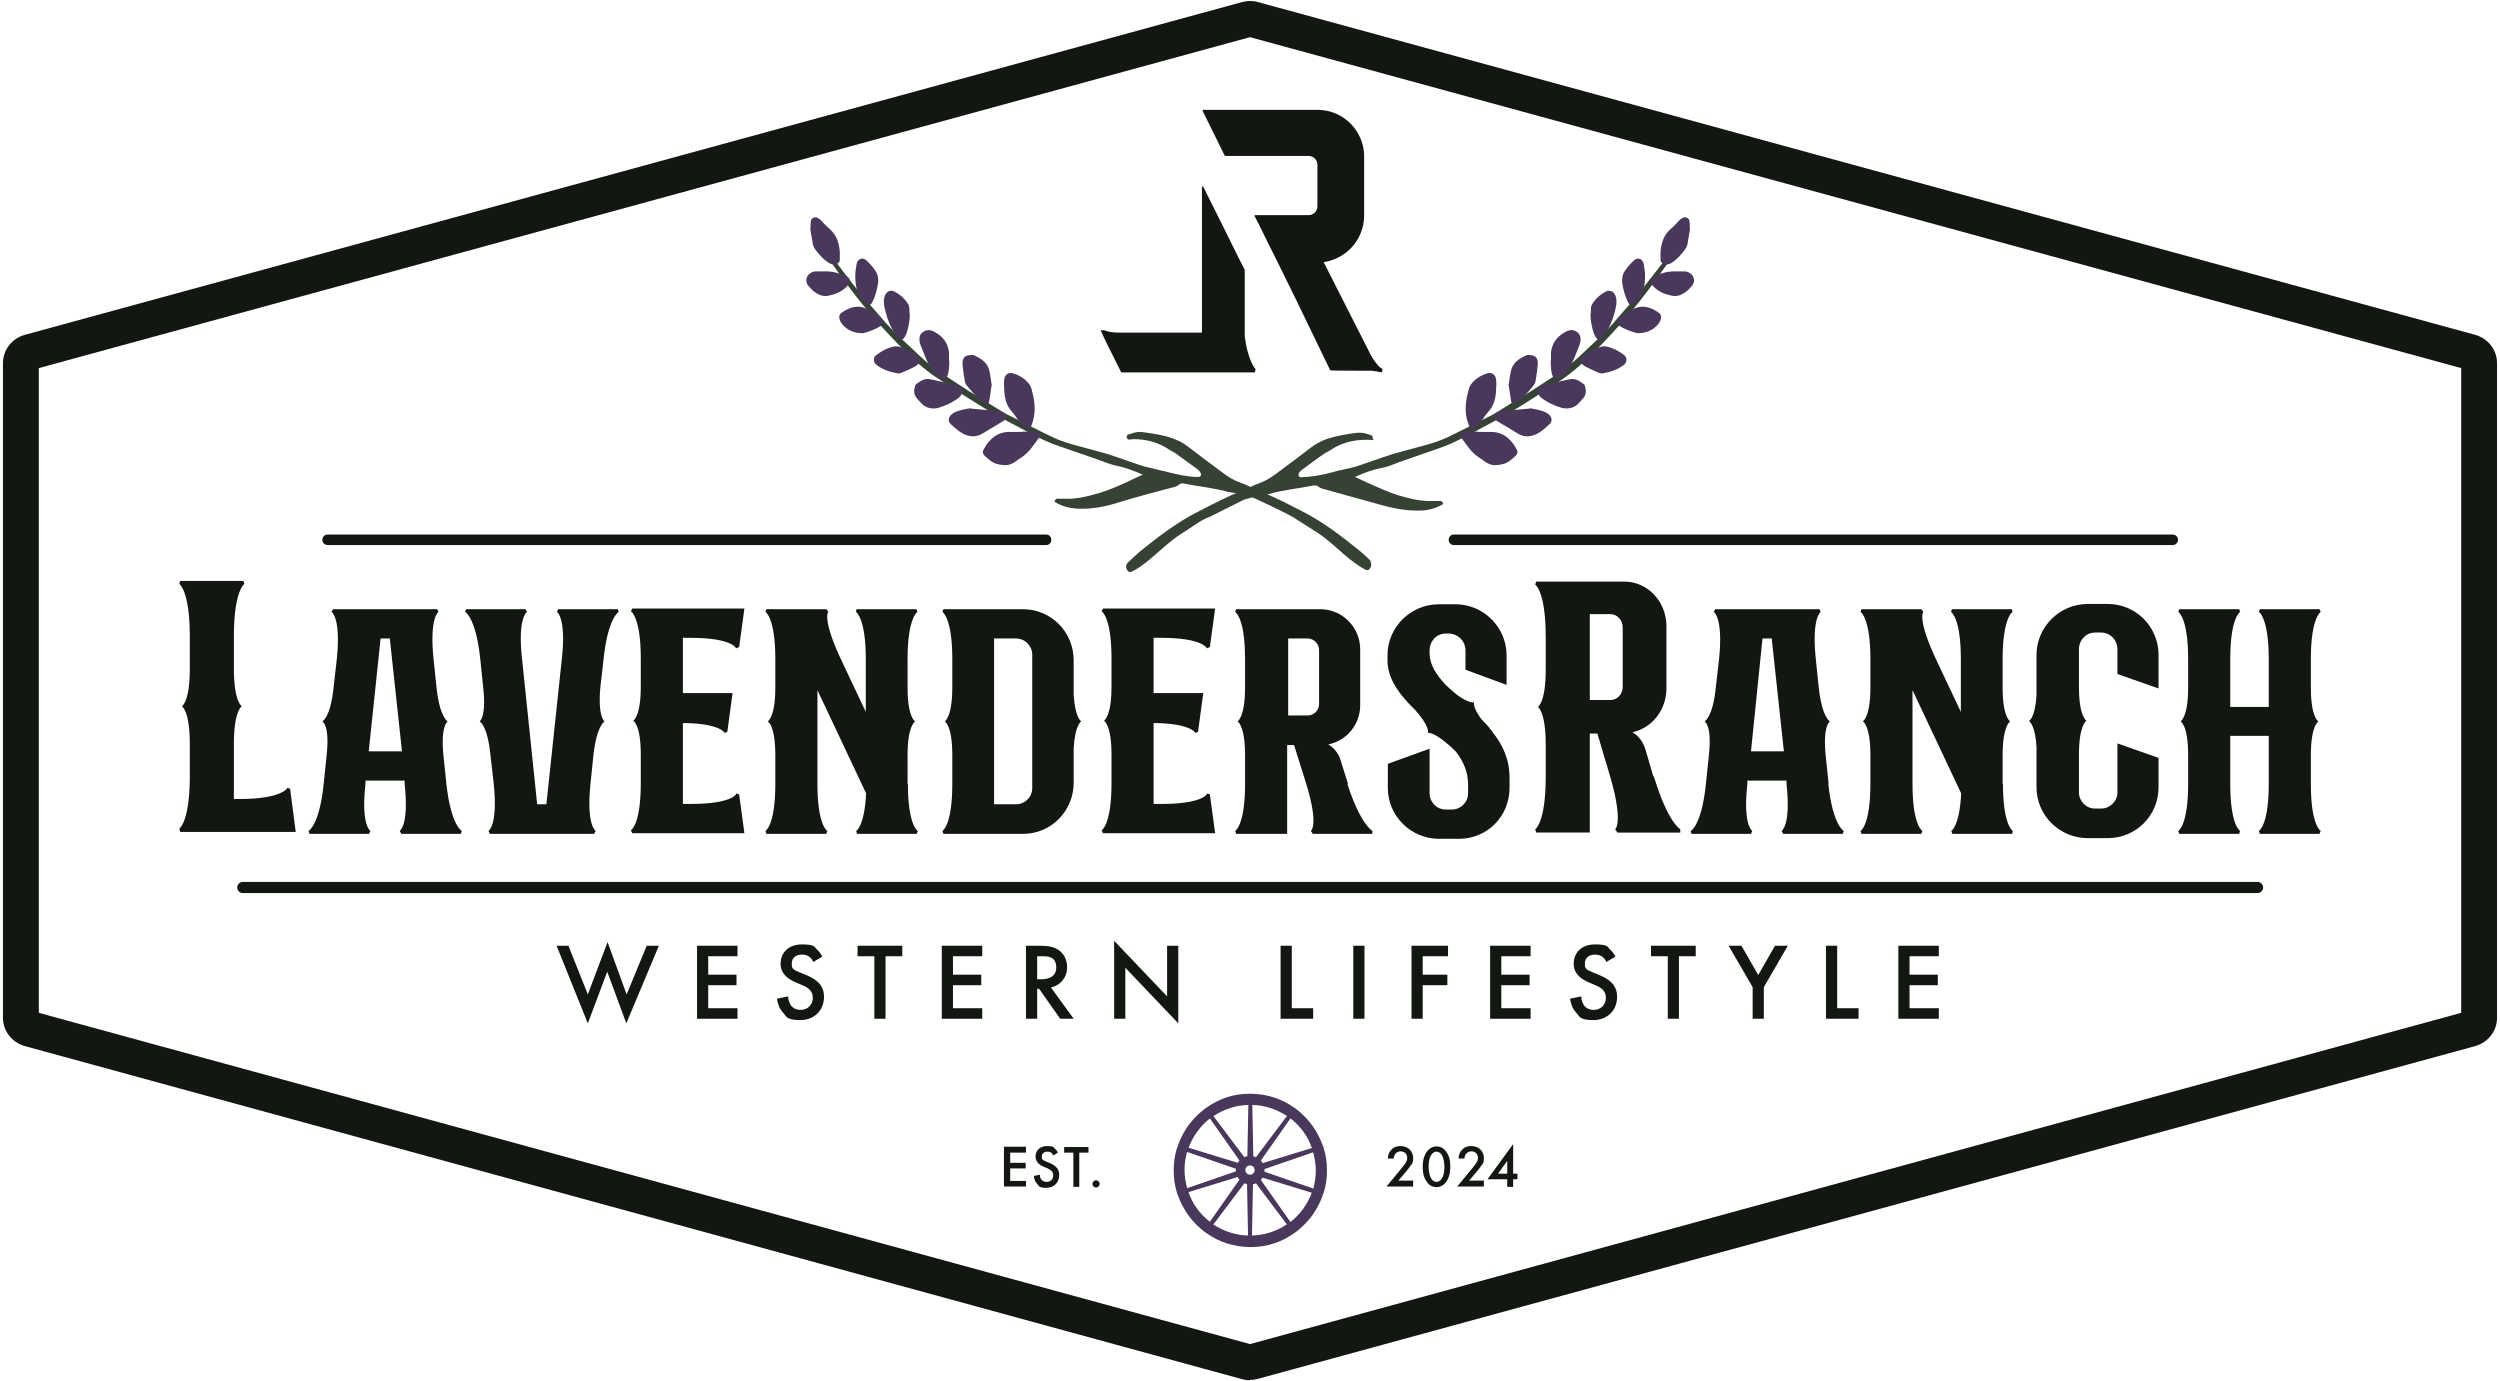 <?xml version="1.0" encoding="UTF-8"?>
<svg xmlns="http://www.w3.org/2000/svg" version="1.1" viewBox="0 0 760 419.9">
  <defs>
    <style>
      .cls-1 {
        fill: none;
      }

      .cls-2 {
        fill: #121712;
      }

      .cls-3 {
        fill: #49385c;
      }

      .cls-4 {
        fill: #354234;
      }

      .cls-5 {
        display: none;
      }

      .cls-6 {
        fill: #e5e2dc;
      }
    </style>
  </defs>
  <!-- Generator: Adobe Illustrator 28.7.1, SVG Export Plug-In . SVG Version: 1.2.0 Build 142)  -->
  <g>
    <g id="Background" class="cls-5">
      <rect class="cls-6" x="-120" y="-290.1" width="1000" height="1000"/>
    </g>
    <g id="Logo">
      <g>
        <path class="cls-2" d="M88.2,239.8l-.8-.3s-1.5,3.4-14.7,3.4h-1.6v-16.7c0-10.2,2.4-11.5,2.4-11.5,0,0-2.4-1.3-2.4-11.4v-9.8c0-14,3.2-16,3.2-16l-.3-.9h-19.2l-.3.9s3.2,2,3.2,16v9.8c0,10.2-2.4,11.4-2.4,11.4,0,0,2.4,1.3,2.4,11.5v9.7c0,14.1-3.2,16-3.2,16l.3,1h35.1l-1.7-13.1Z"/>
        <path class="cls-2" d="M135.7,238.3l-.9-8.7c-.9-9.1,1.3-10.3,1.3-10.3,0,0-2.4-1.1-3.4-10.3l-.9-8.7c-1.3-12.5,1.5-14.3,1.5-14.3l-.4-.8h-31.7l-.4.8s2.9,1.8,1.6,14.3l-1,8.7c-.9,9.1-3.4,10.3-3.4,10.3,0,0,2.3,1.1,1.3,10.3l-.9,8.7c-1.3,12.7-4.6,14.3-4.6,14.3l.3.9h18.1l.4-.9s-2.9-1.6-1.5-14.3v-1h11.9v1c1.4,12.7-1.5,14.3-1.5,14.3l.5.9h18.1l.3-.9s-3.3-1.6-4.7-14.3ZM112.1,228.4l3.6-34.3h2.8l3.7,34.3h-10Z"/>
        <path class="cls-2" d="M183.5,200.3c1.3-12.5,4.6-14.3,4.6-14.3l-.3-.8h-18.1l-.4.8s2.9,1.8,1.5,14.3l-4.7,44.2h-2.8l-4.6-44.2c-1.4-12.5,1.5-14.3,1.5-14.3l-.4-.8h-18.1l-.3.8s3.3,1.8,4.6,14.3l.9,8.7c1,9.1-1.1,10.3-1.1,10.3,0,0,2.4,1.1,3.3,10.3l1,8.7c1.3,12.7-1.6,14.3-1.6,14.3l.4.9h31.7l.5-.9s-2.9-1.6-1.6-14.3l.9-8.7c1-9.1,3.4-10.3,3.4-10.3,0,0-2.1-1.1-1.3-10.3l1-8.7Z"/>
        <path class="cls-2" d="M223.8,241.4s-1.3,3-13.9,3h-2.3v-24.6c11.4.1,12.7,3,12.7,3l.8-.3,1.6-11.8h-15.1v-16.8h2.3c12.7,0,13.9,3.2,13.9,3.2l.9-.4,1.6-11.7h-34.1l-.4.8s3,1.8,3,14.3v8.7c0,9.1-2.3,10.3-2.3,10.3,0,0,2.3,1.1,2.3,10.3v8.7c0,12.7-3,14.3-3,14.3l.4.9h34.1l-1.6-11.8-.9-.3Z"/>
        <path class="cls-2" d="M275.9,238.3v-8.7c0-9.1,2.3-10.3,2.3-10.3,0,0-2.3-1.1-2.3-10.3v-8.7c0-12.5,3-14.3,3-14.3l-.3-.8h-18.2l-.2.8s3,1.8,3,14.3v16.1l-7-14.8c-6.5-13.5-4.4-15.6-4.4-15.6l-.6-.8h-18.2l-.3.8s3,1.8,3,14.3v8.7c0,9.1-2.3,10.3-2.3,10.3,0,0,2.3,1.1,2.3,10.3v8.7c0,12.7-3,14.3-3,14.3l.3.9h18.2l.3-.9s-3-1.6-3-14.3v-28.5l14.8,31.4c-.5,10-3,11.4-3,11.4l.2.9h18.2l.3-.9s-3-1.6-3-14.3Z"/>
        <path class="cls-2" d="M326.4,211.1v-10.4c0-8.5-6.8-15.5-15.4-15.5h-24.2l-.3.8s3,1.8,3,14.3v8.7c0,9.1-2.3,10.3-2.3,10.3,0,0,2.3,1.1,2.3,10.3v8.7c0,12.7-3,14.3-3,14.3l.3.9h24.2c8.6,0,15.4-7,15.4-15.6v-10.4c.4-7.2,2.3-8.2,2.3-8.2,0,0-1.9-1-2.3-8.2ZM313.8,239.6c0,2.8-2.3,4.9-4.9,4.9h-6.7v-50.4h6.7c2.7,0,4.9,2.3,4.9,4.9v40.5Z"/>
        <path class="cls-2" d="M366.9,241.4s-1.3,3-13.9,3h-2.3v-24.6c11.4.1,12.7,3,12.7,3l.8-.3,1.6-11.8h-15.1v-16.8h2.3c12.7,0,13.9,3.2,13.9,3.2l.9-.4,1.6-11.7h-34.1l-.4.8s3,1.8,3,14.3v8.7c0,9.1-2.3,10.3-2.3,10.3,0,0,2.3,1.1,2.3,10.3v8.7c0,12.7-3,14.3-3,14.3l.4.9h34.1l-1.6-11.8-.9-.3Z"/>
        <path class="cls-2" d="M409.8,238.3l-2.3-7.3c-.6-2-2-3.7-3.7-4.7,5.6-1.1,9.7-6.1,9.7-11.9v-17c0-6.7-5.4-12.2-12.2-12.2h-25.5l-.3.8s2.4,1.4,2.9,10.6h0c0,1.1.1,2.4.1,3.7v8.7c0,9.1-2.3,10.3-2.3,10.3,0,0,2.3,1.1,2.3,10.3v8.7c0,12.7-3,14.3-3,14.3l.3.9h15.5v-27h2.1l3.7,11.8c3.9,12.7,1.4,14.3,1.4,14.3l.6.9h18.1v-.9c.1,0-3.5-1.6-7.6-14.3ZM401,214c0,2-1.6,3.5-3.5,3.5h-5.9v-23.4h5.9c1.9,0,3.5,1.6,3.5,3.5v16.3Z"/>
        <path class="cls-2" d="M453.6,222.3h.1q-.1-.1-.3-.2c-.9-1.3-2-2.4-3-3.4-2.8-3.7-2.3-5.2-2.3-5.2,0,0-2.4.8-8.7-5.4-2.8-3-4.8-6.1-4.8-9.5v-.9c0-2.8,2.1-5.1,4.9-5.1h.9c2.8,0,5.1,2.3,5.1,5.1v5.9l12.5,4.6v-9c0-8.5-7-15.5-15.5-15.5h-5.1c-8.6,0-15.6,7-15.6,15.5v1.5c0,5.1,2.9,9.4,6.6,13.3.4.4.8.9,1.3,1.3,5.1,5.4,4.4,7.5,4.4,7.5,0,0,2.1-.6,8.5,5.7,2.3,3,3.7,6.2,3.7,10v2.7c0,2.7-2.3,4.9-4.9,4.9h-1.9c-2.8,0-4.9-2.3-4.9-4.9v-13.6l-12.7,4.6v7.3c0,8.6,7,15.5,15.6,15.5h6c8.6,0,15.4-6.8,15.4-15.5v-3.2c0-5.4-2.1-10-5.3-13.9Z"/>
        <path class="cls-2" d="M502.6,236l-2.4-8.2c-.7-2.3-2.1-4.1-3.9-5.2,5.9-1.3,10.3-6.8,10.3-13.3v-18.9c0-7.5-5.7-13.6-12.8-13.6h-26.8l-.3.9s3.2,2,3.2,16v9.8c0,10.2-2.4,11.4-2.4,11.4,0,0,2.4,1.3,2.4,11.5v9.7c0,14.1-3.2,16-3.2,16l.3,1h16.3v-30.1h2.3l3.9,13.1c4.1,14.1,1.5,16,1.5,16l.7,1h19.1v-1c.1,0-3.7-1.8-8-16ZM493.3,208.8c0,2.3-1.7,4-3.7,4h-6.3v-26.1h6.3c2,0,3.7,1.8,3.7,4v18.2Z"/>
        <path class="cls-2" d="M555.9,238.3l-.9-8.7c-.9-9.1,1.3-10.3,1.3-10.3,0,0-2.4-1.1-3.4-10.3l-.9-8.7c-1.3-12.5,1.5-14.3,1.5-14.3l-.4-.8h-31.7l-.4.8s2.9,1.8,1.6,14.3l-1,8.7c-.9,9.1-3.4,10.3-3.4,10.3,0,0,2.3,1.1,1.3,10.3l-.9,8.7c-1.3,12.7-4.6,14.3-4.6,14.3l.2.9h18.1l.4-.9s-2.9-1.6-1.5-14.3v-1h11.9v1c1.4,12.7-1.5,14.3-1.5,14.3l.5.9h18.1l.3-.9s-3.3-1.6-4.7-14.3ZM532.3,228.4l3.5-34.3h2.8l3.7,34.3h-10Z"/>
        <path class="cls-2" d="M608.8,238.3v-8.7c0-9.1,2.3-10.3,2.3-10.3,0,0-2.3-1.1-2.3-10.3v-8.7c0-12.5,3-14.3,3-14.3l-.2-.8h-18.2l-.3.8s3,1.8,3,14.3v16.1l-7-14.8c-6.5-13.5-4.4-15.6-4.4-15.6l-.6-.8h-18.2l-.3.8s3,1.8,3,14.3v8.7c0,9.1-2.3,10.3-2.3,10.3,0,0,2.3,1.1,2.3,10.3v8.7c0,12.7-3,14.3-3,14.3l.3.9h18.2l.3-.9s-3-1.6-3-14.3v-28.5l14.8,31.4c-.5,10-3,11.4-3,11.4l.3.9h18.2l.2-.9s-3-1.6-3-14.3Z"/>
        <path class="cls-2" d="M656.2,209.5v-10.4c0-8.5-6.8-15.5-15.5-15.5h-6c-8.6,0-15.6,7-15.6,15.5v11.9c-.3,7.2-2.3,8.2-2.3,8.2,0,0,2,1,2.3,8.2v11.9c0,8.6,7,15.5,15.6,15.5h6c8.6,0,15.5-6.8,15.5-15.5v-8.9l-12.5-4.4v14.9c0,2.7-2.3,4.9-4.9,4.9h-1.9c-2.8,0-4.9-2.3-4.9-4.9v-11.5c0-9.1,2.3-10.3,2.3-10.3,0,0-2.3-1.1-2.3-10.3v-11.4c0-2.8,2.1-5.1,4.9-5.1h1.9c2.7,0,4.9,2.3,4.9,5.1v7.5l12.5,4.4Z"/>
        <path class="cls-2" d="M702.5,238.3v-8.7c0-9.1,2.3-10.3,2.3-10.3,0,0-2.3-1.1-2.3-10.3v-8.7c0-12.5,3-14.3,3-14.3l-.4-.8h-18.1l-.3.8s3,1.8,3,14.3v14.6h-11.7v-14.6c0-12.5,3-14.3,3-14.3l-.3-.8h-18.2l-.3.8s3,1.8,3,14.3v8.7c0,9.1-2.3,10.3-2.3,10.3,0,0,2.3,1.1,2.3,10.3v8.7c0,12.7-3,14.3-3,14.3l.3.9h18.2l.3-.9s-3-1.6-3-14.3v-14.6h11.7v14.6c0,12.7-3,14.3-3,14.3l.3.9h18.1l.4-.9s-3-1.6-3-14.3Z"/>
        <g>
          <path class="cls-2" d="M380,419.6c-.8,0-1.6-.1-2.3-.3L7.5,318c-3.9-1.1-6.6-4.6-6.6-8.6V110.4c0-4,2.7-7.5,6.6-8.6L377.7.6c.8-.2,1.6-.3,2.3-.3s1.6.1,2.3.3l370.2,101.2c3.9,1.1,6.6,4.6,6.6,8.6v199c0,4-2.7,7.5-6.6,8.6l-370.2,101.2c-.8.2-1.6.3-2.3.3ZM380,408.6l368.2-100.7V111.9L380,11.3,11.8,111.9v196l368.2,100.7Z"/>
          <path class="cls-2" d="M380,417.9c-.6,0-1.3,0-1.9-.3L7.9,316.4c-3.1-.9-5.3-3.7-5.3-7V110.4c0-3.2,2.2-6.1,5.3-7L378.1,2.2c1.2-.3,2.6-.3,3.8,0l370.2,101.2c3.1.9,5.3,3.7,5.3,7v199c0,3.2-2.2,6.1-5.3,7l-370.2,101.2c-.6.2-1.3.3-1.9.3ZM10.1,309.2l369.9,101.1,369.9-101.1V110.6L380,9.5,10.1,110.6v198.6Z"/>
        </g>
        <g>
          <path class="cls-2" d="M172.8,287.5l5.9,14.8,6-15.9,5.8,15.9,6.1-14.8h3.7l-9.9,23.6-5.8-15.7-5.9,15.7-9.5-23.6h3.7Z"/>
          <path class="cls-2" d="M224.2,290.7h-8.9v5.6h8.6v3.2h-8.6v7h8.9v3.2h-12.3v-22.2h12.3v3.2Z"/>
          <path class="cls-2" d="M247.2,292.4c-.2-.5-.5-1-1-1.4-.7-.6-1.4-.8-2.4-.8-2.1,0-3.1,1.2-3.1,2.7s.2,1.8,2.4,2.7l2.2.9c4.1,1.7,5.2,4,5.2,6.5,0,4.2-3,7.1-7.2,7.1s-4.1-1-5.2-2.2c-1.2-1.3-1.7-2.8-1.9-4.3l3.4-.7c0,1.1.4,2.1.9,2.8.6.8,1.6,1.3,2.9,1.3,2.1,0,3.7-1.5,3.7-3.7s-1.7-3.2-3.2-3.8l-2.1-.9c-1.8-.8-4.5-2.3-4.5-5.6s2.3-5.9,6.5-5.9,3.8.9,4.5,1.5c.6.5,1.2,1.3,1.7,2.2l-2.7,1.6Z"/>
          <path class="cls-2" d="M269.2,290.7v19h-3.4v-19h-5.1v-3.2h13.6v3.2h-5.1Z"/>
          <path class="cls-2" d="M298.6,290.7h-8.9v5.6h8.6v3.2h-8.6v7h8.9v3.2h-12.3v-22.2h12.3v3.2Z"/>
          <path class="cls-2" d="M315.9,287.5c2.7,0,4.4.3,5.9,1.3,2.4,1.6,2.6,4.3,2.6,5.2,0,3.2-2,5.5-4.9,6.2l6.9,9.5h-4.1l-6.4-9.1h-.6v9.1h-3.4v-22.2h4ZM315.3,297.7h1.1c.9,0,4.7,0,4.7-3.6s-3-3.4-4.6-3.4h-1.2v7.1Z"/>
          <path class="cls-2" d="M338.7,309.7v-23.7l16.1,16.9v-15.4h3.4v23.6l-16.1-16.9v15.5h-3.4Z"/>
          <path class="cls-2" d="M392.7,287.5v19h6.5v3.2h-9.9v-22.2h3.4Z"/>
          <path class="cls-2" d="M414.8,287.5v22.2h-3.4v-22.2h3.4Z"/>
          <path class="cls-2" d="M440.2,290.7h-7.7v5.6h7.5v3.2h-7.5v10.2h-3.4v-22.2h11.1v3.2Z"/>
          <path class="cls-2" d="M465.3,290.7h-8.9v5.6h8.6v3.2h-8.6v7h8.9v3.2h-12.3v-22.2h12.3v3.2Z"/>
          <path class="cls-2" d="M488.3,292.4c-.2-.5-.5-1-1-1.4-.7-.6-1.4-.8-2.4-.8-2.1,0-3.1,1.2-3.1,2.7s.2,1.8,2.4,2.7l2.2.9c4.1,1.7,5.2,4,5.2,6.5,0,4.2-3,7.1-7.2,7.1s-4.1-1-5.2-2.2c-1.2-1.3-1.7-2.8-1.9-4.3l3.4-.7c0,1.1.4,2.1.9,2.8.6.8,1.6,1.3,2.9,1.3,2.1,0,3.7-1.5,3.7-3.7s-1.7-3.2-3.2-3.8l-2.1-.9c-1.8-.8-4.5-2.3-4.5-5.6s2.3-5.9,6.5-5.9,3.8.9,4.5,1.5c.6.5,1.2,1.3,1.7,2.2l-2.7,1.6Z"/>
          <path class="cls-2" d="M510.4,290.7v19h-3.4v-19h-5.1v-3.2h13.6v3.2h-5.1Z"/>
          <path class="cls-2" d="M532.8,300.1l-7.3-12.6h3.9l5.1,8.9,5.1-8.9h3.9l-7.3,12.6v9.6h-3.4v-9.6Z"/>
          <path class="cls-2" d="M558.5,287.5v19h6.5v3.2h-9.9v-22.2h3.4Z"/>
          <path class="cls-2" d="M589.4,290.7h-8.9v5.6h8.6v3.2h-8.6v7h8.9v3.2h-12.3v-22.2h12.3v3.2Z"/>
        </g>
        <g>
          <g>
            <path class="cls-4" d="M417.1,170.9c-1.2-1.2-2.5-2.4-3.8-3.5-5.6-4.5-11.3-8.9-17.7-12.1-2.6-1.3-5.2-2.7-7.8-3.9-2.6-1.2-5.3-2.3-7.9-3.5-1.1-.5-2.2-1-3.4-1.4-1.6-.6-3-1.5-4.4-2.5-3.6-2.7-7.3-5.4-10.9-8.2-1.5-1.2-3.2-2-4.9-2.6-2.8-1-5.8-1.4-8.7-1.8-1.1-.2-2.2-.1-3.3.3-.7.3-1.8.2-1.8,1.1.1,1.3,1.3.7,2,.7,3.9,0,7.5.9,10.8,3.1.7.5,1.5.8,2.2,1.3,2.2,1.6,4.4,3.2,6.6,4.8.4.3.7.7.9,1.1.1.2.2.6,0,.8,0,.2-.4.4-.7.4-3.1,0-6.1-.7-9-1.4-1.3-.4-2.7-.6-4.1-1-1.4-.4-2.9-.6-4.3-1.1-3.4-1.1-6.8-2.4-10.3-3.5-3.7-1.1-7.5-2-11.3-3.1-1.9-.6-3.7-1.2-5.5-2.1-4.6-2.2-9.2-4.6-13.8-6.9-.6-.3-1.2-.6-1.7-1-3.3-2-6.6-4-9.9-6.1-2.8-1.8-5.5-3.6-8.3-5.4-3.1-2-5.8-4.5-8.5-7.1-2.8-2.6-5.6-5.1-8.2-8-2.4-2.8-4.8-5.5-7.2-8.3-2-2.4-4-5-5.9-7.5-1.4-1.8-2.8-3.7-4.2-5.5-.2-.3-.6-.5-.9-.7,0,0-.3.2-.3.3,0,.4,0,.8.3,1.1,2.5,3.5,5,7.1,7.6,10.5,4.4,5.8,9.2,11.3,14.3,16.5,3.7,3.8,7.5,7.4,11.8,10.2,1.6,1,3.1,2.1,4.7,3.1,3.3,2.1,6.7,4.3,10,6.3,4.4,2.6,9,5,13.6,7.4,2.8,1.5,5.7,2.9,8.7,3.9,4,1.4,8.1,2.8,12.1,4.2,1.7.6,3.3,1.3,5,1.7,2.8.5,5.5,1.5,8.4,2.8-1.4.6-2.6,1.2-3.7,1.7-3.1,1.5-6.3,2.9-9.6,3.9-3.5,1-7,1.9-10.6,1.7-.7,0-1.5,0-2.2,0-.2,0-.5.3-.6.5-.3.4,0,.5.3.7,1.9,1.1,3.9,1.6,6.1,1.8,4.6.3,9.1-.6,13.4-2,4.9-1.5,9.8-2.8,14.7-4.1,1.1-.3,2.4-.4,3.4-1.3.4-.3.9-.3,1.3-.2,4.5.9,9.2,1.3,13.6,2.6.3,0,.5,0,.8.1,2.1.2,4.1.9,6.7,1.6,0,0,8.8,4,12.4,6.1,0,0,0,0,0,0,0,0,.1,0,.2.1.1,0,.3.2.4.3,0,0,0,0,0,0,2.1,1.3,4.2,2.7,6.3,4,3.1,2,5.8,4.6,8.6,7,2,1.7,4,3.2,6.2,4.4.6.3,1.3,0,1.6-.8.3-.7.2-1.4-.3-1.9Z"/>
            <g>
              <path class="cls-3" d="M310.7,131.2c1.3,0,2.6,0,3.9,0,.4,0,.7,0,1.1.2.4.1.7.9.5,1.2-1.8,2.4-3.3,5-5.9,6.6-.5.3-1,.6-1.4,1-1.1.8-2.3,1.3-3.6,1.2-1.6-.1-3.1-.4-4.4-1.5-.5-.4-1-.8-1.5-1.3-.7-.6-.8-1.3-.3-2.1,1.8-3.3,4.3-5.3,8.1-5.2,1.2,0,2.4,0,3.6,0,0,0,0,0,0,0Z"/>
              <path class="cls-3" d="M305.2,117c0-.3,0-1,.1-1.7.2-1.5,1.4-2.2,2.7-1.8,1.6.5,3.1,1.3,4.3,2.6.6.6,1.1,1.4,1.3,2.2.8,2.9,1.3,5.9.6,9-.2.8-.5,1.7-.8,2.5-.2.6-.9.7-1.4.4-.8-.5-1.5-1-2.1-1.9-.7-1.1-1.5-2.3-2.4-3.3-1.5-1.7-2-3.7-2.2-5.9,0-.6,0-1.2-.1-2.2Z"/>
              <path class="cls-3" d="M295.1,124.2c2.9.3,5.4.5,8,.7.5,0,1.1.2,1.6.3.7.2,1.2.8,1.2,1.4,0,.7-.4,1.1-.9,1.4-2.2,1.3-4.3,2.6-6.5,3.9-1.9,1.1-3.8.9-5.6,0-1.4-.7-2.6-1.8-3.8-2.9-1.1-1-.8-2.3.4-3.2.3-.2.6-.4,1-.6,1.6-.6,3.2-.9,4.6-1.1Z"/>
              <path class="cls-3" d="M284.3,124.2c-1.8,0-3-.4-4-1.4-.6-.6-1.2-1.2-1.7-1.9-.9-1.1-.8-2.3-.4-3.6,0-.2.2-.4.3-.5,1.3-1,2.7-1.9,4.3-1.5,2.6.5,5.2,1.2,7.8,1.7.2,0,.4,0,.5.2,2.1.8,2.1,1.6.7,3.4,0,0-.1.1-.2.2-2,1.6-4.3,2.6-6.7,3.3-.4,0-.7,0-.7,0Z"/>
              <path class="cls-3" d="M301.5,116.8c-.3,1.8-.5,3.6-.8,5.3-.1.6-.9.9-1.3.6-.7-.5-1.4-1-2-1.6-1.1-1.1-2.1-2.2-3.1-3.4-.4-.5-.9-1.1-1-1.8-.3-1.8-.6-3.7-.7-5.5,0-1.4.7-2.3,1.9-2.4.5,0,1.2-.2,1.6,0,2.1,1,4.2,2.2,4.7,4.9.3,1.2.4,2.5.6,3.7Z"/>
              <path class="cls-3" d="M288.6,109.6c-.1,1.7,0,3.4-.7,4.9-.3.6-.8.8-1.4.6-1.4-.6-2.5-1.5-3.4-2.9-1.4-2.3-2.3-4.9-3.3-7.4,0-.2-.1-.4-.2-.6-.2-1.2-.2-2.4.9-3.2,1-.8,2.1-.8,3.2-.3,1.8.9,3.3,2.1,4.2,4.1.3.7.5,1.5.6,2.2,0,.9,0,1.8,0,2.7Z"/>
              <path class="cls-3" d="M246.4,69.4c0-1.1,0-1.7.1-2.2.1-.9,1.2-1.4,2-1,.3.2.7.4.9.6.9.9,1.8,2,2.8,2.8,2.1,1.8,2.9,4.2,3.1,7,0,.8,0,1.6,0,2.4,0,.8-.8,1.4-1.6,1.4-.5,0-1.1-.1-1.6-.4-1.7-1-3-2.5-4.3-4.2-.3-.5-.6-1-.7-1.6-.3-1.7-.6-3.5-.8-4.8Z"/>
              <path class="cls-3" d="M272.9,113.5c-2.4-.4-4.6-1.1-6.6-2.7-.8-.7-.9-2.1,0-2.8,1.6-1.2,3.3-2.2,5.2-2.6,1.1-.3,2.2,0,3.2.5,1.5.6,2.9,1.4,4.2,2.1,1,.5,1,2,.2,2.7-.3.3-.6.5-.9.7-1.3.7-2.7,1.3-4.1,1.9-.4.2-.9.2-1.4.3Z"/>
              <path class="cls-3" d="M276.6,95.5c0,2-.4,3.9-1,5.8-.2.5-.5,1.1-.8,1.5-.5.6-1.3.6-1.7,0-.6-.9-1.3-1.7-1.8-2.6-1.2-2.2-2-4.6-2.5-7.2-.2-1.3-.2-2.5.5-3.7.4-.6.9-.9,1.6-.9.2,0,.4,0,.5,0,2,.9,3.7,2.3,4.8,4.3.4.7.2,1.7.3,2.6Z"/>
              <path class="cls-3" d="M262.4,101.3c-2.8,0-4.9-.9-6.5-2.9-.3-.4-.6-1-.7-1.5-.2-.7,0-1.4.6-1.8,2.5-1.8,5.2-2.6,8.1-1,1.2.7,2.4,1.5,3.6,2.2.6.4.8,1,.9,1.7,0,.3,0,.7-.2.8-1.9,1.3-4,2-5.8,2.5Z"/>
              <path class="cls-3" d="M250.5,82.5c2.3-.1,4.6.5,6.7,1.4,1.2.5,1.5,1.7.6,2.8-1.8,2.1-4.1,2.9-6.6,3.3-.7,0-1.5-.1-2.1-.4-1.4-.6-2.5-1.6-3.5-2.9-.8-1.1-.6-2.5.4-3.4.6-.5,1.3-.8,2-.8.8,0,1.7,0,2.5,0Z"/>
              <path class="cls-3" d="M267,85.6c-.3,2.3-.9,4.6-2,6.6-.3.5-1,.7-1.5.3-.5-.4-1-.8-1.4-1.3-1.7-2.1-2.1-4.7-2.1-7.4,0-1.2.2-2.3.4-3.5.3-1.6,1.8-2.2,2.9-1.2,1,.9,2,2,2.8,3.2.7.9.9,2.1.9,3.3Z"/>
            </g>
          </g>
          <g>
            <path class="cls-4" d="M508.4,76.5c-.3.2-.7.4-.9.7-1.4,1.8-2.8,3.7-4.2,5.5-2,2.5-3.9,5-5.9,7.5-2.4,2.8-4.8,5.5-7.2,8.3-2.5,2.9-5.4,5.4-8.1,8-2.7,2.6-5.4,5.1-8.5,7.1-2.8,1.8-5.5,3.6-8.3,5.4-3.3,2-6.6,4-9.9,6.1-.6.3-1.1.7-1.7,1-4.6,2.3-9.2,4.7-13.8,6.9-1.8.8-3.6,1.5-5.5,2-3.7,1.1-7.5,2-11.2,3.1-3.5,1.1-6.9,2.4-10.3,3.5-1.4.5-2.9.8-4.3,1.1-1.4.3-2.7.6-4.1,1-3,.8-6,1.3-9,1.4-.2,0-.6-.2-.7-.4-.1-.2,0-.6,0-.8.3-.4.6-.8.9-1,2.2-1.6,4.4-3.3,6.6-4.8.7-.5,1.5-.8,2.2-1.3,3.3-2.2,6.9-3.1,10.8-3.1s1.9.6,2-.7c0-.9-1.1-.8-1.8-1.1-1.1-.4-2.2-.4-3.3-.3-2.9.4-5.9.9-8.7,1.8-1.8.6-3.4,1.5-4.9,2.6-3.6,2.8-7.3,5.5-10.9,8.2-1.4,1-2.8,1.9-4.4,2.5-1.1.4-2.2.9-3.3,1.4-2.6,1.1-5.3,2.2-7.9,3.5-2.6,1.2-5.2,2.6-7.8,3.9-6.4,3.2-12.1,7.6-17.7,12.1-1.3,1.1-2.5,2.3-3.8,3.5-.5.5-.6,1.2-.3,1.9.3.8.9,1.1,1.5.8,2.3-1.1,4.3-2.7,6.3-4.4,2.8-2.4,5.5-5,8.6-7,1.8-1.1,3.5-2.3,5.2-3.4.5-.4,1.1-.7,1.7-1,.7-.4,1.3-.7,2-.9l10.4-5.2c2.5-.7,4.6-1.4,6.7-1.6.3,0,.6,0,.8-.1,4.5-1.3,9.1-1.7,13.6-2.6.5,0,.9-.1,1.3.2,1,.9,2.2.9,3.4,1.3,4.9,1.4,9.8,2.7,14.8,4.1,4.4,1.3,8.8,2.2,13.4,2,2.2-.1,4.2-.7,6.1-1.7.2-.1.6-.3.3-.7-.2-.2-.4-.5-.6-.5-.7,0-1.5,0-2.2,0-3.6.2-7.2-.7-10.6-1.7-3.3-1-6.4-2.5-9.6-3.9-1.2-.6-2.4-1.1-3.7-1.7,2.9-1.3,5.6-2.3,8.4-2.8,1.7-.3,3.4-1.1,5-1.7,4-1.4,8.1-2.8,12.1-4.2,3-1,5.8-2.4,8.7-3.9,4.5-2.4,9.1-4.8,13.6-7.4,3.4-2,6.7-4.2,10-6.3,1.6-1,3.2-2,4.8-3.1,4.3-2.9,8.1-6.5,11.8-10.3,5.1-5.2,9.9-10.7,14.3-16.5,2.6-3.4,5.1-7,7.6-10.5.2-.3.3-.7.3-1.1,0-.1-.3-.4-.3-.3Z"/>
            <g>
              <path class="cls-3" d="M449.4,131.2c-1.3,0-2.6,0-3.9,0-.4,0-.7,0-1.1.2-.4.1-.7.9-.5,1.2,1.8,2.4,3.3,5,5.9,6.6.5.3,1,.6,1.4,1,1.1.8,2.3,1.3,3.6,1.2,1.6-.1,3.1-.4,4.4-1.5.5-.4,1-.8,1.5-1.3.7-.6.8-1.3.3-2.1-1.8-3.3-4.3-5.3-8.1-5.2-1.2,0-2.4,0-3.6,0,0,0,0,0,0,0Z"/>
              <path class="cls-3" d="M454.9,117c0-.3,0-1-.1-1.7-.2-1.5-1.4-2.2-2.7-1.8-1.6.5-3.1,1.3-4.3,2.6-.6.6-1.1,1.4-1.3,2.2-.8,2.9-1.3,5.9-.6,9,.2.8.5,1.7.8,2.5.2.6.9.7,1.4.4.8-.5,1.5-1,2.1-1.9.7-1.1,1.5-2.3,2.4-3.3,1.5-1.7,2-3.7,2.2-5.9,0-.6,0-1.2.1-2.2Z"/>
              <path class="cls-3" d="M465,124.2c-2.9.3-5.4.5-8,.7-.5,0-1.1.2-1.6.3-.7.2-1.2.8-1.2,1.4,0,.7.4,1.1.9,1.4,2.2,1.3,4.3,2.6,6.5,3.9,1.9,1.1,3.8.9,5.6,0,1.4-.7,2.6-1.8,3.8-2.9,1.1-1,.8-2.3-.4-3.2-.3-.2-.6-.4-1-.6-1.6-.6-3.2-.9-4.6-1.1Z"/>
              <path class="cls-3" d="M475.7,124.2c1.8,0,3-.4,4-1.4.6-.6,1.2-1.2,1.7-1.9.9-1.1.8-2.3.4-3.6,0-.2-.2-.4-.3-.5-1.3-1-2.7-1.9-4.3-1.5-2.6.5-5.2,1.2-7.8,1.7-.2,0-.4,0-.5.2-2.1.8-2.1,1.6-.7,3.4,0,0,.1.1.2.2,2,1.6,4.3,2.6,6.7,3.3.4,0,.7,0,.7,0Z"/>
              <path class="cls-3" d="M458.6,116.8c.3,1.8.5,3.6.8,5.3.1.6.9.9,1.3.6.7-.5,1.4-1,2-1.6,1.1-1.1,2.1-2.2,3.1-3.4.4-.5.9-1.1,1-1.8.3-1.8.6-3.7.7-5.5,0-1.4-.7-2.3-1.9-2.4-.5,0-1.2-.2-1.6,0-2.1,1-4.2,2.2-4.7,4.9-.3,1.2-.4,2.5-.6,3.7Z"/>
              <path class="cls-3" d="M471.4,109.6c.1,1.7,0,3.4.7,4.9.3.6.8.8,1.4.6,1.4-.6,2.5-1.5,3.4-2.9,1.4-2.3,2.3-4.9,3.3-7.4,0-.2.1-.4.2-.6.2-1.2.2-2.4-.9-3.2-1-.8-2.1-.8-3.2-.3-1.8.9-3.3,2.1-4.2,4.1-.3.7-.5,1.5-.6,2.2,0,.9,0,1.8,0,2.7Z"/>
              <path class="cls-3" d="M513.7,69.4c0-1.1,0-1.7-.1-2.2-.1-.9-1.2-1.4-2-1-.3.2-.7.4-.9.6-.9.9-1.8,2-2.8,2.8-2.1,1.8-2.9,4.2-3.1,7,0,.8,0,1.6,0,2.4,0,.8.8,1.4,1.6,1.4.5,0,1.1-.1,1.6-.4,1.7-1,3-2.5,4.3-4.2.3-.5.6-1,.7-1.6.3-1.7.6-3.5.8-4.8Z"/>
              <path class="cls-3" d="M487.2,113.5c2.4-.4,4.6-1.1,6.6-2.7.8-.7.9-2.1,0-2.8-1.6-1.2-3.3-2.2-5.2-2.6-1.1-.3-2.2,0-3.2.5-1.5.6-2.9,1.4-4.2,2.1-1,.5-1,2-.2,2.7.3.3.6.5.9.7,1.3.7,2.7,1.3,4.1,1.9.4.2.9.2,1.4.3Z"/>
              <path class="cls-3" d="M483.5,95.5c0,2,.4,3.9,1,5.8.2.5.5,1.1.8,1.5.5.6,1.3.6,1.7,0,.6-.9,1.3-1.7,1.8-2.6,1.2-2.2,2-4.6,2.5-7.2.2-1.3.2-2.5-.5-3.7-.4-.6-.9-.9-1.6-.9-.2,0-.4,0-.5,0-2,.9-3.7,2.3-4.8,4.3-.4.7-.2,1.7-.3,2.6Z"/>
              <path class="cls-3" d="M497.7,101.3c2.8,0,4.9-.9,6.5-2.9.3-.4.6-1,.7-1.5.2-.7,0-1.4-.6-1.8-2.5-1.8-5.2-2.6-8.1-1-1.2.7-2.4,1.5-3.6,2.2-.6.4-.8,1-.9,1.7,0,.3,0,.7.2.8,1.9,1.3,4,2,5.8,2.5Z"/>
              <path class="cls-3" d="M509.6,82.5c-2.3-.1-4.6.5-6.7,1.4-1.2.5-1.5,1.7-.6,2.8,1.8,2.1,4.1,2.9,6.6,3.3.7,0,1.5-.1,2.1-.4,1.4-.6,2.5-1.6,3.5-2.9.8-1.1.6-2.5-.4-3.4-.6-.5-1.3-.8-2-.8-.8,0-1.7,0-2.5,0Z"/>
              <path class="cls-3" d="M493.1,85.6c.3,2.3.9,4.6,2,6.6.3.5,1,.7,1.5.3.5-.4,1-.8,1.4-1.3,1.7-2.1,2.1-4.7,2.1-7.4,0-1.2-.2-2.3-.4-3.5-.3-1.6-1.8-2.2-2.9-1.2-1,.9-2,2-2.8,3.2-.7.9-.9,2.1-.9,3.3Z"/>
            </g>
          </g>
        </g>
        <path class="cls-2" d="M686.3,271.5H73.8c-.9,0-1.7-.8-1.7-1.7s.8-1.7,1.7-1.7h612.5c.9,0,1.7.8,1.7,1.7s-.8,1.7-1.7,1.7Z"/>
        <g>
          <g>
            <path class="cls-2" d="M311.9,350.4h-4.8v3.1h4.7v1.7h-4.7v3.8h4.8v1.7h-6.7v-12.1h6.7v1.7Z"/>
            <path class="cls-2" d="M320.2,351.3c-.1-.3-.3-.5-.5-.8-.4-.3-.8-.4-1.3-.4-1.1,0-1.7.7-1.7,1.5s.1,1,1.3,1.5l1.2.5c2.2.9,2.8,2.2,2.8,3.6,0,2.3-1.6,3.9-3.9,3.9s-2.2-.5-2.8-1.2c-.7-.7-.9-1.5-1-2.4l1.8-.4c0,.6.2,1.2.5,1.5.3.4.9.7,1.6.7,1.1,0,2-.8,2-2s-.9-1.7-1.7-2.1l-1.2-.5c-1-.4-2.5-1.3-2.5-3.1s1.3-3.2,3.5-3.2,2,.5,2.4.8c.3.3.7.7.9,1.2l-1.5.9Z"/>
            <path class="cls-2" d="M328.1,350.4v10.4h-1.8v-10.4h-2.8v-1.7h7.4v1.7h-2.8Z"/>
            <path class="cls-2" d="M333.2,358.8c.6,0,1.1.5,1.1,1.1s-.5,1.1-1.1,1.1-1.1-.5-1.1-1.1.5-1.1,1.1-1.1Z"/>
          </g>
          <g>
            <path class="cls-2" d="M429.6,360.7h-8.1l4.2-5.1c.4-.5,1.1-1.3,1.5-1.9.3-.5.6-1,.6-1.7,0-1-.7-2-2-2s-2.1,1.1-2.1,2.2h-1.8c0-1.2.5-2.1,1-2.6.4-.5,1.3-1.2,2.8-1.2,2.6,0,3.9,1.8,3.9,3.6s-.4,1.8-.9,2.5c-.4.7-1,1.3-1.7,2.2l-1.9,2.2h4.5v1.7Z"/>
            <path class="cls-2" d="M434,359.6c-1.3-1.5-1.5-3.4-1.5-4.9s.3-3.5,1.5-4.9c.8-.9,1.7-1.3,2.7-1.3s2,.4,2.7,1.3c1.3,1.5,1.5,3.4,1.5,4.9s-.3,3.5-1.5,4.9c-.8.9-1.7,1.3-2.7,1.3s-2-.4-2.7-1.3ZM435.1,351.1c-.7,1-.8,2.6-.8,3.6s.2,2.6.8,3.6c.5.8,1.2,1,1.6,1s1.1-.2,1.6-1c.7-1,.8-2.6.8-3.6s-.2-2.6-.8-3.6c-.5-.8-1.2-1-1.6-1s-1.1.2-1.6,1Z"/>
            <path class="cls-2" d="M451.1,360.7h-8.1l4.2-5.1c.4-.5,1.1-1.3,1.5-1.9.3-.5.6-1,.6-1.7,0-1-.7-2-2-2s-2.1,1.1-2.1,2.2h-1.8c0-1.2.5-2.1,1-2.6.4-.5,1.3-1.2,2.8-1.2,2.6,0,3.9,1.8,3.9,3.6s-.4,1.8-.9,2.5c-.4.7-1,1.3-1.7,2.2l-1.9,2.2h4.5v1.7Z"/>
            <path class="cls-2" d="M460,356.8h1.3v1.7h-1.3v2.3h-1.8v-2.3h-6l7.8-10.7v9ZM458.2,356.8v-3.9l-2.8,3.9h2.8Z"/>
          </g>
        </g>
        <g>
          <path class="cls-2" d="M319.6,164.1c0-.9-.7-1.6-1.5-1.6H99.6c-.9,0-1.6.7-1.6,1.6s.7,1.6,1.6,1.6h218.5c.8,0,1.5-.7,1.5-1.6h0Z"/>
          <path class="cls-2" d="M660.5,162.5h-218.6c-.8,0-1.5.7-1.5,1.6h0c0,.9.7,1.6,1.5,1.6h218.6c.9,0,1.6-.7,1.6-1.6s-.7-1.6-1.6-1.6Z"/>
        </g>
        <circle class="cls-1" cx="380" cy="355.3" r="3.6"/>
        <polygon class="cls-3" points="380.7 364.1 380.7 364.1 380.6 363.9 380.7 364.1"/>
        <path class="cls-3" d="M402.4,349c0-.3-.2-.6-.3-.8-1.2-3.3-3-6.3-5.6-8.9-.8-.8-1.6-1.5-2.4-2.1-.2-.2-.5-.4-.7-.5-3.8-2.7-8.2-4.1-12.9-4.2-.1,0-.3,0-.4,0s-.3,0-.4,0c-4.7,0-9.1,1.5-12.9,4.2-.2.2-.5.3-.7.5-.8.6-1.7,1.4-2.4,2.1-2.5,2.5-4.4,5.5-5.6,8.9,0,.3-.2.6-.3.8-.7,2.2-1,4.5-1,6.8s.3,4.6,1,6.8c0,.3.2.6.3.8,1.2,3.3,3,6.3,5.6,8.9.8.8,1.6,1.5,2.4,2.1.2.2.5.4.7.5,3.8,2.7,8.2,4.1,12.9,4.2.1,0,.3,0,.4,0s.3,0,.4,0c4.7,0,9.1-1.5,12.9-4.2.2-.2.5-.3.7-.5.8-.6,1.7-1.4,2.4-2.1,2.5-2.5,4.4-5.5,5.6-8.9,0-.3.2-.6.3-.8.7-2.2,1-4.5,1-6.8s-.3-4.6-1-6.8ZM379.1,351.5c-.3,0-.6.2-.8.3l-9.4-12.5c3.1-2.1,6.8-3.3,10.6-3.4l-.3,15.6ZM361.3,349c1.3-3.5,3.5-6.6,6.5-9l9,12.8c-.2.2-.4.5-.5.7l-15-4.6ZM360.9,350.2l14.8,5.1c0,.1,0,.3,0,.4s0,.3,0,.4l-14.8,5.1c-.5-1.8-.8-3.7-.8-5.6s.3-3.8.8-5.6ZM376.3,357.9c.1.3.3.5.5.7l-9,12.8c-3-2.3-5.3-5.4-6.5-9l15-4.6ZM368.9,372.2l9.4-12.5c.3.1.6.2.8.3l.3,15.6c-3.8-.1-7.4-1.3-10.6-3.4ZM383.8,353.5c-.1-.3-.3-.5-.5-.7l9-12.8c3,2.3,5.3,5.4,6.5,9l-15,4.6ZM391.2,339.3l-9.4,12.5c-.3-.1-.6-.2-.8-.3l-.3-15.6c3.8.1,7.4,1.3,10.6,3.4ZM381,360c.3,0,.6-.2.8-.3l9.4,12.5c-3.1,2.1-6.8,3.3-10.6,3.4l.3-15.6ZM398.8,362.5c-1.3,3.6-3.5,6.6-6.5,9l-9-12.8c.2-.2.4-.5.5-.7l15,4.6ZM399.2,361.3l-14.8-5.1c0-.1,0-.3,0-.4s0-.3,0-.4l14.8-5.1c.5,1.8.8,3.7.8,5.6s-.3,3.8-.8,5.6ZM381.4,355.7c0,.8-.6,1.4-1.4,1.4s-1.4-.6-1.4-1.4.6-1.4,1.4-1.4,1.4.6,1.4,1.4Z"/>
        <g class="cls-5">
          <path class="cls-2" d="M383.1,110.3c-.7-1.5-1.6-4-2.1-8.2v-19.8c0-.2,0-.4-.1-.6-.7-1.3-1.3-2.6-2-3.9-1.4-2.9-2.9-5.7-4.3-8.6-1.8-3.6-3.6-7.3-5.4-10.9-.3-.6-.6-1.2-.9-1.8-.1-.2-.4-.1-.4,0v43.9c0,.1,0,.3,0,.4,0,.1,0,.2-.2.2-.5,0-1,0-1.5,0h-26.4c-1.5-.1-1.8-.7-1.8-.7h-1l.5,1.1h0c0,0,0,.2.1.3.6,1.2,1.2,2.5,1.8,3.7,1.2,2.5,2.5,5,3.7,7.4,0,0,.1.1.2.1h.9s36.7,0,36.7,0h3.1l.3-1s-.6-.4-1.4-1.9Z"/>
          <path class="cls-2" d="M383.1,110.3c-.7-1.5-1.6-4-2.1-8.2v-19.8c0-.2,0-.4-.1-.6-.7-1.3-1.3-2.6-2-3.9-1.4-2.9-2.9-5.7-4.3-8.6-1.8-3.6-3.6-7.3-5.4-10.9-.3-.6-.6-1.2-.9-1.8-.1-.2-.4-.1-.4,0v43.9c0,.1,0,.3,0,.4,0,.1,0,.2-.2.2-.5,0-1,0-1.5,0h-26.4c-1.5-.1-1.8-.7-1.8-.7h-1l.5,1.1h0c0,0,0,.2.1.3.6,1.2,1.2,2.5,1.8,3.7,1.2,2.5,2.5,5,3.7,7.4,0,0,.1.1.2.1h.9s36.7,0,36.7,0h3.1l.3-1s-.6-.4-1.4-1.9Z"/>
          <path class="cls-2" d="M419.5,107.9l-.8-1.7-13.6-26.7h0c5.1-.8,9.3-4.1,11.2-8.7h0c.7-1.7,1.1-3.5,1.1-5.4v-18.2c0-2.6-.7-5-1.9-7-2.4-4.2-7-7.1-12.2-7.1h-20.7s-14.2,0-14.2,0c-.2,0-.3.2-.2.3l6.7,13.7c0,0,.1.1.2.1h6.5s1,0,1,0h0s18,0,18,0c1.5,0,2.8,1.2,2.8,2.8v12.7c0,1.5-1.2,2.8-2.8,2.8h-2.1c-.3,0-.6,0-.9,0h-13.3c-.2,0-.3.2-.2.3.2.4.6,1.2,1.2,2.4,1.3,2.5,3.3,6.7,5.6,11.4,1.9,3.8,4,8,5.9,12.1l10.3,21.4h.2c0,.1,12.5.1,12.5.1h0s3.1,0,3.1,0v-1c0,0-1.4-.7-3.4-4.3Z"/>
        </g>
      </g>
      <g>
        <path class="cls-2" d="M335.2,101.7c0,0,0,.2.1.3.6,1.2,1.2,2.5,1.8,3.7,1.2,2.5,2.5,4.9,3.7,7.4,0,0,.1.1.2.1h.9s36.5,0,36.5,0h3.1l.2-1s-.5-.4-1.2-1.9c-.7-1.5-1.6-4-2.1-8.2v-19.7c0-.2,0-.4-.1-.6-.7-1.3-1.3-2.6-2-3.9-1.4-2.8-2.8-5.7-4.2-8.5-1.8-3.6-3.6-7.2-5.4-10.8-.3-.6-.6-1.2-.9-1.8-.1-.2-.4-.1-.4,0v43.7c0,.1,0,.3,0,.4,0,.1,0,.2-.2.2-.5,0-1,0-1.5,0h-23.7c-3,0-4.2-.7-4.2-.7h-1.2"/>
        <path class="cls-2" d="M420.1,113.2l.2-1s-1.6-.7-3.6-4.3l-.8-1.6-13.5-26.6h0c5.1-.8,9.3-4.1,11.2-8.7h0c.7-1.7,1.1-3.5,1.1-5.4v-18.1c0-2.5-.7-4.9-1.9-7-2.4-4.2-7-7.1-12.2-7.1h-20.6s-14.2,0-14.2,0c-.2,0-.3.2-.2.3l6.7,13.6c0,0,.1.1.2.1h6.4s1,0,1,0h0s17.9,0,17.9,0c1.5,0,2.7,1.2,2.7,2.7v12.6c0,1.5-1.2,2.7-2.7,2.7h-2.1c-.3,0-.6,0-.9,0h-13.2c-.2,0-.3.2-.2.3.2.4.6,1.2,1.2,2.3,1.2,2.5,3.3,6.7,5.6,11.3,1.9,3.8,3.9,8,5.9,12l10.3,21.3h.2c0,.1,12.5.1,12.5.1"/>
      </g>
    </g>
  </g>
</svg>